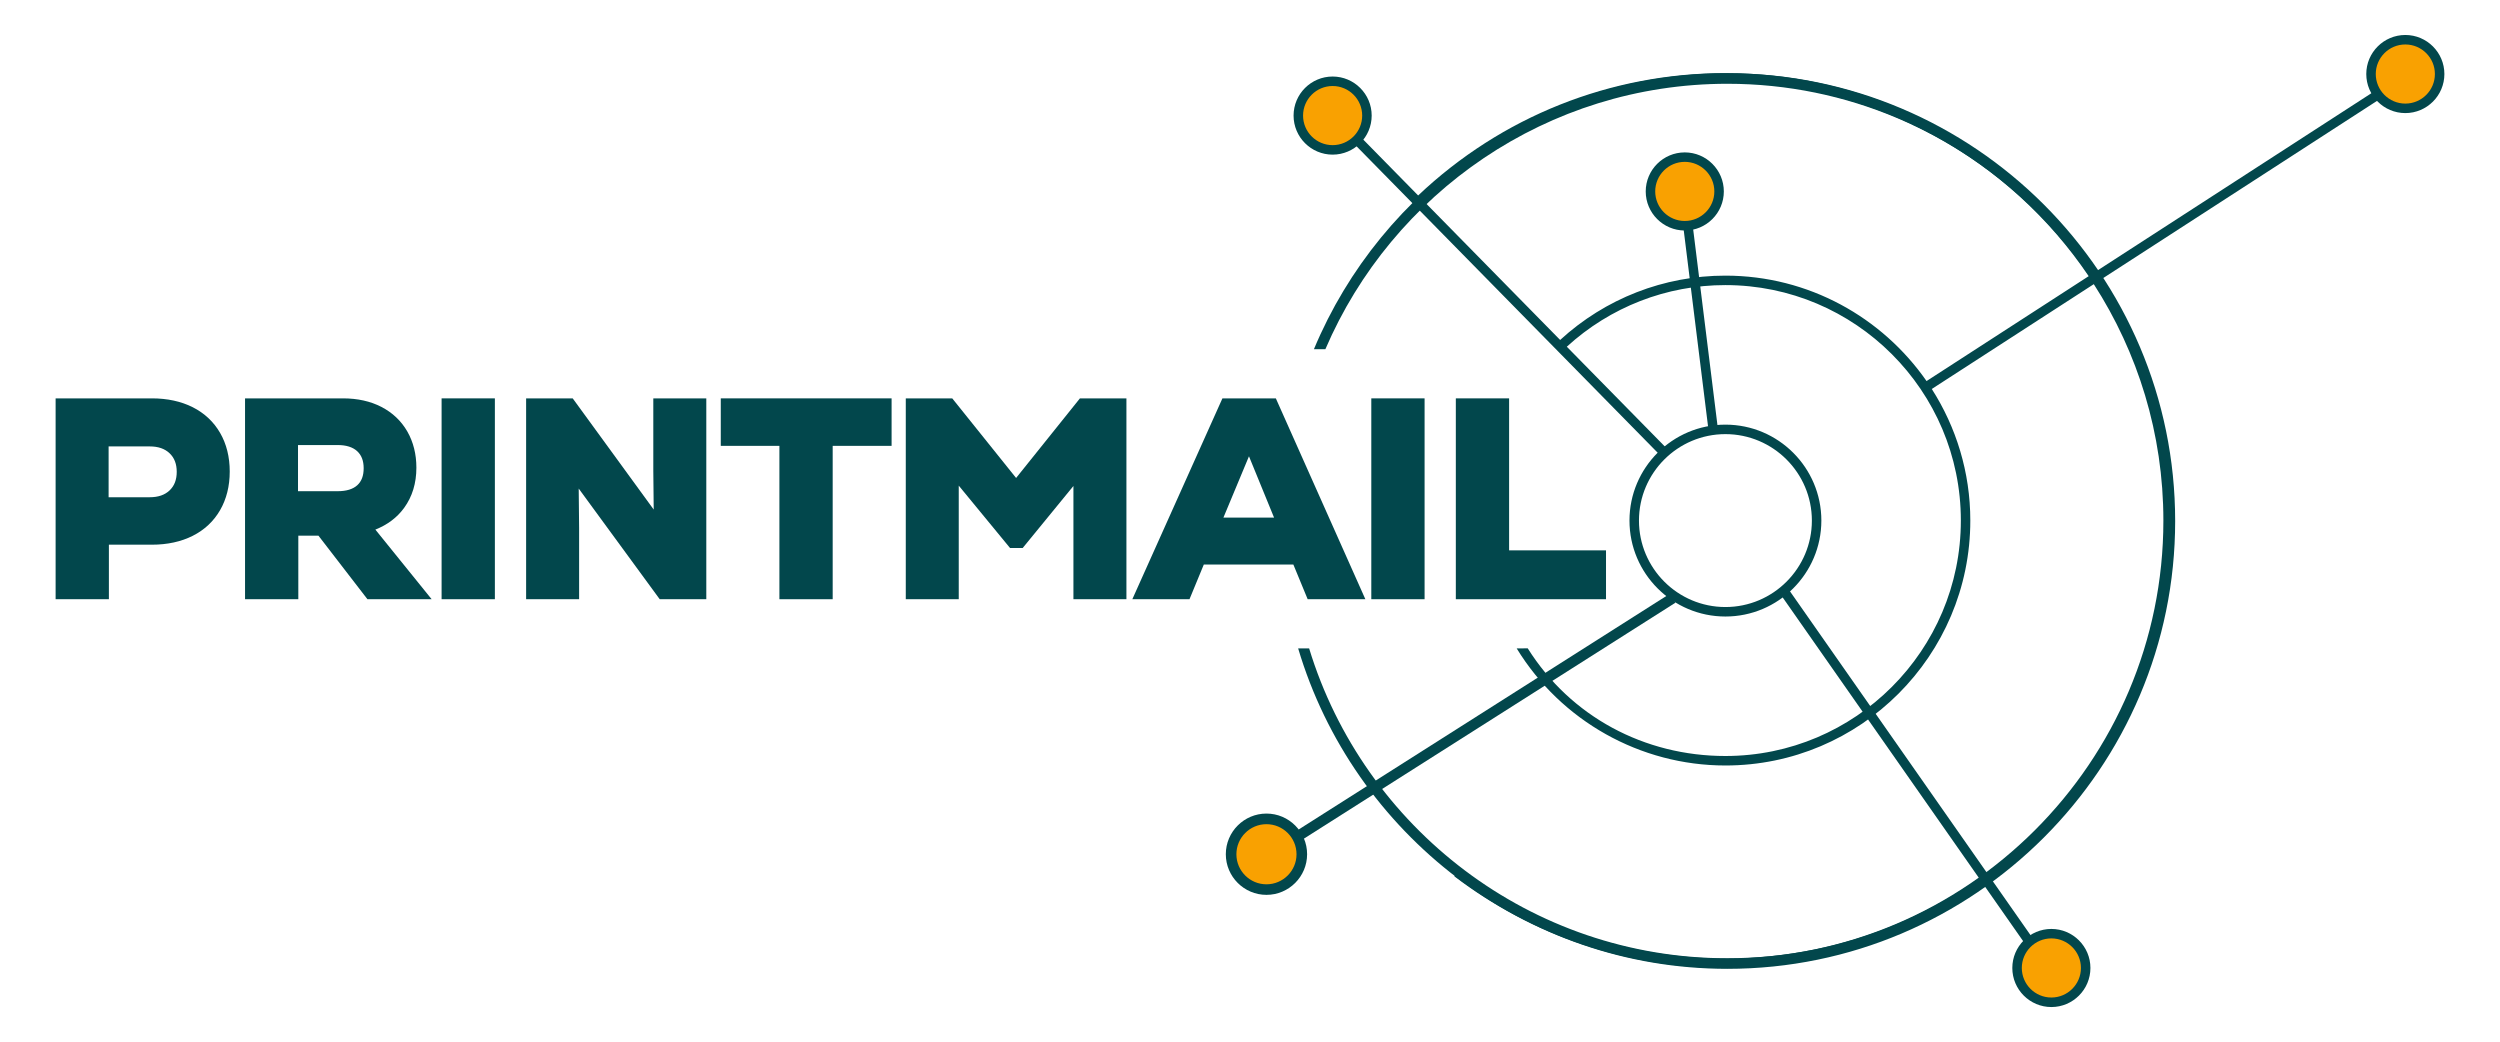 <svg xmlns="http://www.w3.org/2000/svg" xmlns:xlink="http://www.w3.org/1999/xlink" id="Camada_1" x="0px" y="0px" viewBox="0 0 803.34 334.84" style="enable-background:new 0 0 803.34 334.84;" xml:space="preserve"><style type="text/css">	.st0{fill:#F9A101;}	.st1{fill:#02474C;}</style><g>	<g>		<g>			<g>				<g>					<g>						<circle class="st0" cx="541.38" cy="61.52" r="11.03"></circle>						<path class="st1" d="M541.38,74.07c-6.92,0-12.55-5.63-12.55-12.55s5.63-12.55,12.55-12.55s12.55,5.63,12.55,12.55       S548.3,74.07,541.38,74.07z M541.38,52.01c-5.24,0-9.5,4.26-9.5,9.5c0,5.24,4.26,9.5,9.5,9.5c5.24,0,9.5-4.26,9.5-9.5       C550.88,56.28,546.62,52.01,541.38,52.01z"></path>					</g>					<g>						<circle class="st0" cx="659.18" cy="311.05" r="11.03"></circle>						<path class="st1" d="M659.18,323.6c-6.92,0-12.55-5.63-12.55-12.55s5.63-12.55,12.55-12.55s12.55,5.63,12.55,12.55       S666.1,323.6,659.18,323.6z M659.18,301.54c-5.24,0-9.5,4.26-9.5,9.5c0,5.24,4.26,9.5,9.5,9.5c5.24,0,9.5-4.26,9.5-9.5       C668.68,305.81,664.42,301.54,659.18,301.54z"></path>					</g>					<g>						<circle class="st0" cx="428.22" cy="37.14" r="11.03"></circle>						<path class="st1" d="M428.22,49.69c-6.92,0-12.55-5.63-12.55-12.55s5.63-12.55,12.55-12.55c6.92,0,12.55,5.63,12.55,12.55       S435.14,49.69,428.22,49.69z M428.22,27.64c-5.24,0-9.5,4.26-9.5,9.5c0,5.24,4.26,9.5,9.5,9.5c5.24,0,9.5-4.26,9.5-9.5       C437.72,31.9,433.46,27.64,428.22,27.64z"></path>					</g>					<g>						<path class="st1" d="M554.44,198.11c-17,0-30.83-13.83-30.83-30.83c0-17,13.83-30.83,30.83-30.83       c17,0,30.83,13.83,30.83,30.83C585.26,184.28,571.43,198.11,554.44,198.11z M554.44,139.5c-15.32,0-27.78,12.46-27.78,27.78       c0,15.32,12.46,27.78,27.78,27.78c15.32,0,27.78-12.46,27.78-27.78C582.22,151.96,569.75,139.5,554.44,139.5z"></path>					</g>					<g>													<rect x="545.08" y="71.71" transform="matrix(0.992 -0.123 0.123 0.992 -8.732 68.002)" class="st1" width="3.05" height="66.08"></rect>					</g>					<path class="st1" d="M766.2,30.88l-1.66-2.56l-90.82,58.77c-25.85-38.34-69.68-63.6-119.29-63.6      c-36.98,0-71.92,13.96-98.73,39.32l-18.85-19.19l-2.17,2.14l98.65,100.39l2.17-2.14l-32.03-32.6      c13.98-12.77,32.02-19.8,50.96-19.8c41.72,0,75.66,33.94,75.66,75.66c0,41.72-33.94,75.66-75.66,75.66      c-26,0-49.72-12.64-63.52-34.6c-0.92,0.04-2.39,0-3.55,0.02c14.26,23.31,39.71,37.63,67.07,37.63c43.4,0,78.7-35.31,78.7-78.7      c0-15.56-4.56-30.06-12.38-42.29l52.06-33.68c14.13,21.93,22.36,48,22.36,75.97c0,77.61-63.14,140.74-140.74,140.74      c-31.61,0-61.73-10.69-86-29.43c-0.3,1.03-0.65,2.04-1.07,3.02c24.66,18.76,55.12,29.46,87.07,29.46      c79.29,0,143.79-64.5,143.79-143.79c0-28.58-8.42-55.22-22.85-77.63L766.2,30.88z M619.07,122.45      c-14.23-20.45-37.89-33.88-64.64-33.88c-19.75,0-38.55,7.34-53.1,20.67l-43.49-44.26c26.23-24.79,60.41-38.45,96.59-38.45      c48.55,0,91.43,24.71,116.74,62.21L619.07,122.45z"></path>					<g>													<rect x="611.52" y="178" transform="matrix(0.819 -0.573 0.573 0.819 -30.5 395.87)" class="st1" width="3.05" height="136.68"></rect>					</g>				</g>				<g>					<circle class="st0" cx="772.92" cy="23.8" r="11.03"></circle>					<path class="st1" d="M772.92,36.34c-6.92,0-12.55-5.63-12.55-12.55s5.63-12.55,12.55-12.55s12.55,5.63,12.55,12.55      S779.84,36.34,772.92,36.34z M772.92,14.29c-5.24,0-9.5,4.26-9.5,9.5c0,5.24,4.26,9.5,9.5,9.5c5.24,0,9.5-4.26,9.5-9.5      C782.42,18.56,778.16,14.29,772.92,14.29z"></path>				</g>			</g>		</g>	</g>	<path class="st1" d="M555.07,23.53c-59.79,0-111.17,36.66-132.86,88.68h3.68c21.49-50.1,71.3-85.29,129.18-85.29  c77.47,0,140.5,63.03,140.5,140.5s-63.03,140.5-140.5,140.5c-63.24,0-116.84-42-134.4-99.57h-3.53  c17.68,59.46,72.81,102.97,137.93,102.97c79.34,0,143.89-64.55,143.89-143.89S634.41,23.53,555.07,23.53z"></path>	<g>					<rect x="398.33" y="230.94" transform="matrix(0.844 -0.536 0.536 0.844 -50.866 290.343)" class="st1" width="151.02" height="3.39"></rect>	</g>	<g>		<g>			<circle class="st0" cx="406.96" cy="274.5" r="11.36"></circle>		</g>		<g>			<path class="st1" d="M406.96,287.55c-7.2,0-13.06-5.86-13.06-13.06s5.86-13.06,13.06-13.06s13.06,5.86,13.06,13.06    S414.16,287.55,406.96,287.55z M406.96,264.84c-5.33,0-9.66,4.33-9.66,9.66s4.33,9.66,9.66,9.66s9.66-4.33,9.66-9.66    S412.29,264.84,406.96,264.84z"></path>		</g>	</g>	<g>		<g>			<path class="st1" d="M61.92,130.85L61.92,130.85c-3.74-1.88-8.15-2.84-13.11-2.84H17.87v64.54h17.12v-17.52h13.82    c4.96,0,9.37-0.96,13.1-2.84c3.78-1.9,6.75-4.68,8.81-8.25c2.05-3.55,3.1-7.72,3.1-12.42c0-4.69-1.04-8.87-3.1-12.42    C68.67,135.54,65.7,132.76,61.92,130.85z M34.9,143.45h13.2c2.74,0,4.84,0.72,6.4,2.21c1.54,1.47,2.29,3.42,2.29,5.96    c0,2.54-0.75,4.49-2.29,5.96c-1.56,1.48-3.66,2.2-6.4,2.2H34.9V143.45z"></path>			<path class="st1" d="M129.88,163.17c2.6-3.58,3.92-7.91,3.92-12.89c0-4.34-0.98-8.25-2.91-11.62c-1.95-3.39-4.75-6.05-8.32-7.9    c-3.53-1.83-7.69-2.75-12.37-2.75H78.74v64.54h17.12v-20.43h6.46l15.75,20.43h20.63l-18.08-22.37    C124.5,168.64,127.62,166.29,129.88,163.17z M95.76,143.01h12.76c2.72,0,4.82,0.66,6.24,1.96c1.41,1.29,2.1,3.09,2.1,5.5    c0,2.41-0.67,4.19-2.05,5.45c-1.4,1.27-3.51,1.92-6.29,1.92H95.76V143.01z"></path>			<rect x="141.9" y="128.01" class="st1" width="17.12" height="64.54"></rect>			<polygon class="st1" points="209.93,151.26 210.06,163.74 184.03,128.01 169.06,128.01 169.06,192.55 186.09,192.55     186.09,169.64 185.96,156.99 211.99,192.55 226.96,192.55 226.96,128.01 209.93,128.01    "></polygon>			<polygon class="st1" points="231.61,143.27 250.45,143.27 250.45,192.55 267.57,192.55 267.57,143.27 286.5,143.27 286.5,128.01     231.61,128.01    "></polygon>			<polygon class="st1" points="326.51,153.59 305.99,128.01 291.06,128.01 291.06,192.55 308.08,192.55 308.08,156.05     324.56,176.09 328.63,176.09 344.93,156.16 344.93,192.55 361.96,192.55 361.96,128.01 347.02,128.01    "></polygon>			<path class="st1" d="M409.98,128.01h-17.17l-28.95,64.54h18.37l4.6-11.15h28.77l4.6,11.15h18.54l-28.42-63.76L409.98,128.01z     M409.4,166.32h-16.27l8.21-19.7L409.4,166.32z"></path>			<rect x="440.65" y="128.01" class="st1" width="17.12" height="64.54"></rect>			<polygon class="st1" points="484.93,176.85 484.93,128.01 467.81,128.01 467.81,192.55 516.07,192.55 516.07,176.85    "></polygon>		</g>	</g></g></svg>